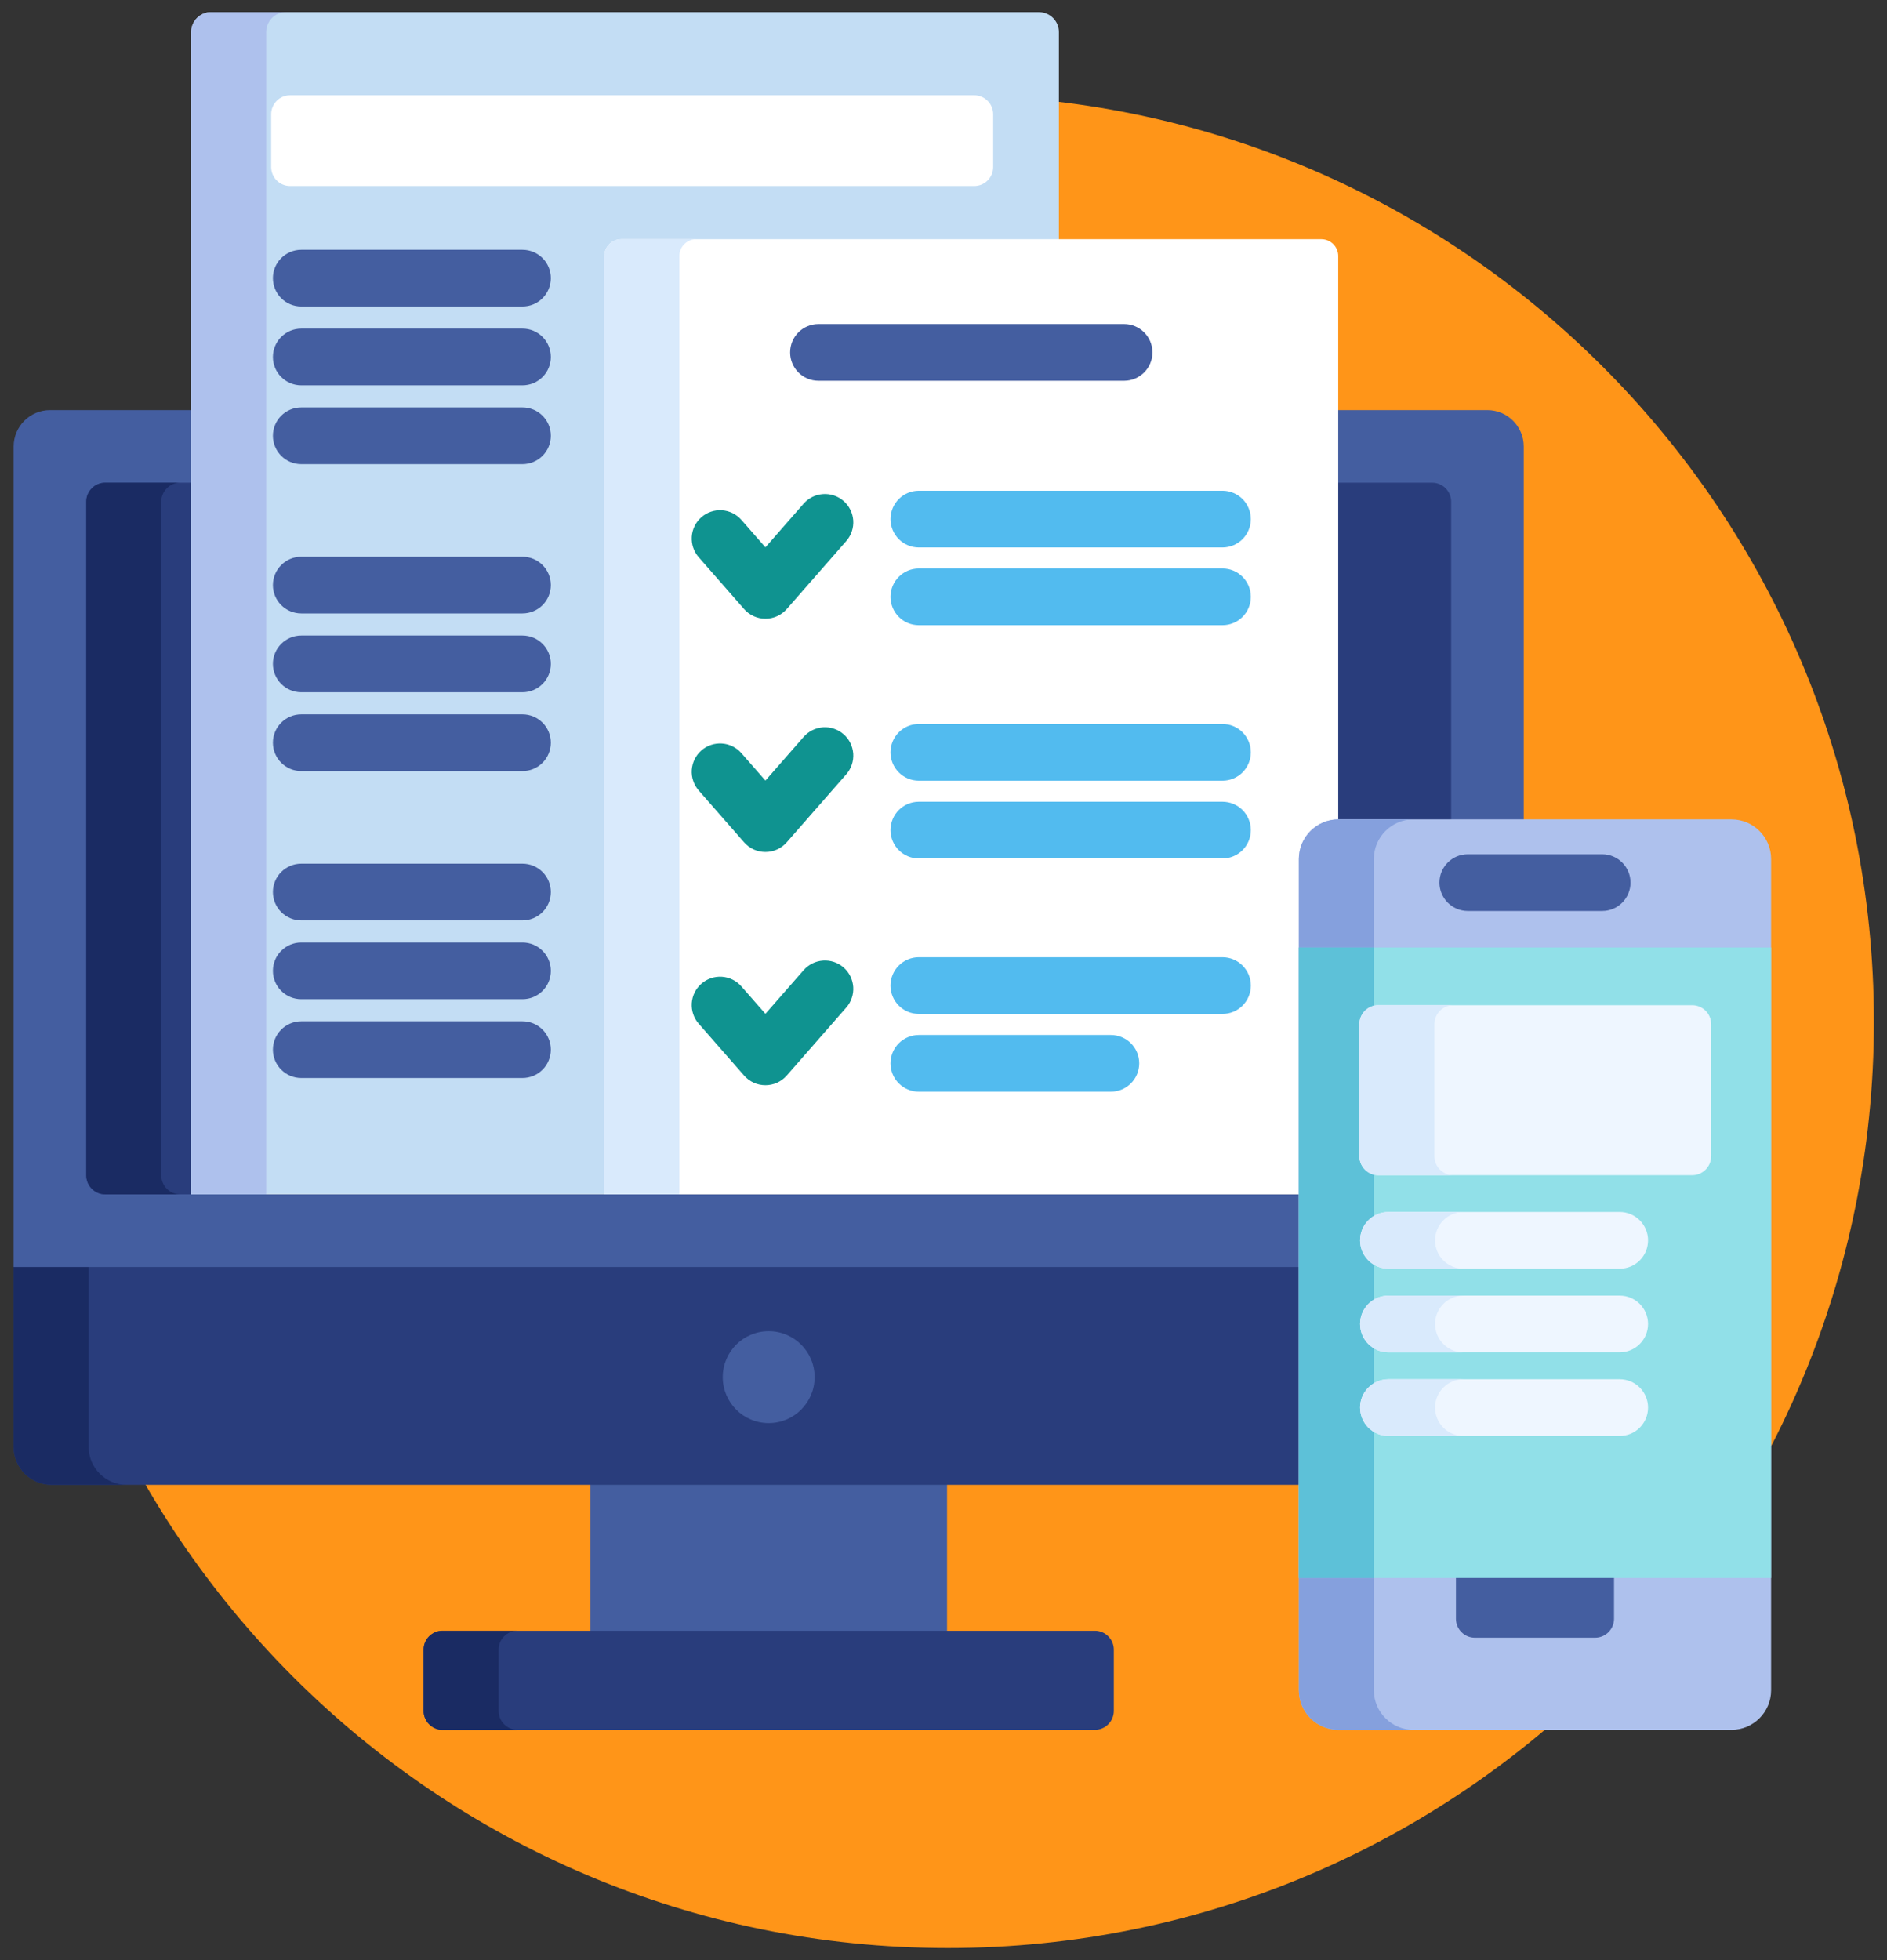 <svg xmlns="http://www.w3.org/2000/svg" width="78" height="81" viewBox="0 0 78 81" fill="none"><rect x="0" y="0" width="78" height="81" fill="#333333" stroke="none"/><path d="M39.178 80.5C60.32 80.5 77.459 63.361 77.459 42.219C77.459 21.077 60.32 3.938 39.178 3.938C18.036 3.938 0.896 21.077 0.896 42.219C0.896 63.361 18.036 80.5 39.178 80.5Z" fill="#FF9518"></path><path d="M24.404 61.203H39.147V67.545H24.404V61.203Z" fill="#445EA0"></path><path d="M46.04 70.703C46.04 71.132 45.688 71.484 45.259 71.484H18.291C17.861 71.484 17.51 71.132 17.51 70.703V68.17C17.51 67.74 17.861 67.389 18.291 67.389H45.259C45.688 67.389 46.04 67.74 46.04 68.17L46.04 70.703Z" fill="#293D7C"></path><path d="M20.61 70.703V68.17C20.61 67.74 20.962 67.389 21.391 67.389H18.291C17.861 67.389 17.51 67.74 17.51 68.17V70.703C17.51 71.132 17.861 71.484 18.291 71.484H21.391C20.962 71.484 20.61 71.132 20.61 70.703Z" fill="#1A2B63"></path><path d="M53.844 52.201H0.564V59.798C0.564 60.657 1.268 61.36 2.127 61.36H53.843V52.201H53.844Z" fill="#293D7C"></path><path d="M3.665 59.798V52.201H0.564V59.798C0.564 60.657 1.268 61.36 2.127 61.36H5.227C4.368 61.36 3.665 60.657 3.665 59.798Z" fill="#1A2B63"></path><path d="M61.483 16.947H55.237V34.018C54.428 34.022 53.77 34.683 53.77 35.495V49.357H7.981V16.947H2.065C1.24 16.947 0.564 17.622 0.564 18.448V52.358H53.843V35.495C53.843 34.681 54.506 34.018 55.321 34.018H62.984V18.447C62.984 17.622 62.309 16.947 61.483 16.947Z" fill="#445EA0"></path><path d="M7.982 19.947H4.348C3.918 19.947 3.566 20.299 3.566 20.729V48.575C3.566 49.005 3.918 49.356 4.348 49.356H7.982L7.982 19.947ZM59.203 19.947H55.238V34.022C55.266 34.02 55.294 34.017 55.322 34.017H59.984V20.729C59.984 20.299 59.632 19.947 59.203 19.947Z" fill="#293D7C"></path><path d="M6.667 48.575V20.729C6.667 20.299 7.018 19.947 7.448 19.947H4.348C3.918 19.947 3.566 20.299 3.566 20.729V48.575C3.566 49.005 3.918 49.356 4.348 49.356H7.448C7.018 49.356 6.667 49.005 6.667 48.575Z" fill="#1A2B63"></path><path d="M31.774 58.808C32.823 58.808 33.673 57.957 33.673 56.909C33.673 55.86 32.823 55.01 31.774 55.01C30.725 55.01 29.875 55.86 29.875 56.909C29.875 57.957 30.725 58.808 31.774 58.808Z" fill="#445EA0"></path><path d="M25.135 10.736C25.136 10.552 25.209 10.376 25.34 10.245C25.47 10.115 25.647 10.041 25.831 10.041H43.77V1.323C43.77 0.87 43.399 0.5 42.947 0.5H8.725C8.273 0.5 7.902 0.87 7.902 1.323V49.356H25.135V10.736Z" fill="#C3DDF4"></path><path d="M11.825 0.5H8.725C8.273 0.5 7.902 0.87 7.902 1.323V49.356H11.003V1.323C11.003 0.87 11.373 0.5 11.825 0.5Z" fill="#AEC1ED"></path><path d="M53.844 35.495C53.844 34.682 54.504 34.021 55.316 34.018V10.58C55.316 10.396 55.242 10.219 55.112 10.089C54.982 9.959 54.805 9.885 54.621 9.885H25.676C25.492 9.885 25.315 9.959 25.185 10.089C25.055 10.219 24.981 10.396 24.98 10.58V49.356H53.844V35.495H53.844Z" fill="white"></path><path d="M28.777 9.885H25.676C25.492 9.885 25.315 9.959 25.185 10.089C25.055 10.219 24.981 10.396 24.98 10.58V49.356H28.081V10.58C28.081 10.396 28.155 10.219 28.285 10.089C28.416 9.959 28.592 9.885 28.777 9.885Z" fill="#D9EAFC"></path><path d="M31.639 25.569C31.472 25.569 31.306 25.533 31.154 25.464C31.002 25.395 30.867 25.295 30.757 25.169L28.882 23.027C28.677 22.794 28.574 22.488 28.594 22.178C28.615 21.868 28.758 21.578 28.992 21.374C29.226 21.169 29.531 21.066 29.841 21.086C30.151 21.107 30.441 21.25 30.645 21.483L31.639 22.618L33.218 20.814C33.319 20.698 33.442 20.604 33.58 20.535C33.718 20.467 33.868 20.427 34.022 20.417C34.175 20.406 34.329 20.427 34.475 20.476C34.621 20.525 34.755 20.603 34.871 20.704C34.987 20.806 35.082 20.929 35.15 21.067C35.218 21.205 35.258 21.355 35.269 21.508C35.279 21.662 35.259 21.816 35.209 21.962C35.16 22.108 35.082 22.242 34.981 22.358L32.52 25.169C32.41 25.295 32.275 25.395 32.123 25.464C31.971 25.533 31.805 25.569 31.639 25.569Z" fill="#0F9390"></path><path d="M50.532 22.623H37.98C37.333 22.623 36.809 22.099 36.809 21.451C36.809 20.804 37.333 20.279 37.98 20.279H50.532C50.842 20.279 51.14 20.403 51.36 20.622C51.58 20.842 51.703 21.14 51.703 21.451C51.703 21.762 51.58 22.06 51.36 22.28C51.14 22.5 50.842 22.623 50.532 22.623ZM50.532 25.836H37.98C37.333 25.836 36.809 25.311 36.809 24.664C36.809 24.017 37.333 23.492 37.98 23.492H50.532C51.179 23.492 51.703 24.017 51.703 24.664C51.703 25.311 51.179 25.836 50.532 25.836Z" fill="#52BBEF"></path><path d="M31.639 35.207C31.472 35.207 31.306 35.172 31.154 35.103C31.002 35.034 30.867 34.933 30.757 34.807L28.882 32.666C28.781 32.55 28.703 32.416 28.654 32.27C28.604 32.124 28.584 31.97 28.594 31.816C28.605 31.663 28.645 31.513 28.713 31.375C28.781 31.237 28.876 31.114 28.992 31.012C29.108 30.911 29.242 30.833 29.388 30.784C29.534 30.735 29.688 30.715 29.841 30.725C29.995 30.735 30.145 30.775 30.283 30.843C30.421 30.912 30.544 31.006 30.645 31.122L31.639 32.257L33.218 30.453C33.319 30.337 33.442 30.242 33.58 30.174C33.718 30.106 33.868 30.066 34.022 30.055C34.175 30.045 34.329 30.065 34.475 30.115C34.621 30.164 34.755 30.241 34.871 30.343C34.987 30.444 35.082 30.567 35.15 30.705C35.218 30.843 35.258 30.994 35.269 31.147C35.279 31.301 35.259 31.455 35.209 31.6C35.16 31.746 35.082 31.881 34.981 31.997L32.52 34.807C32.41 34.933 32.275 35.034 32.123 35.103C31.971 35.172 31.805 35.207 31.639 35.207Z" fill="#0F9390"></path><path d="M50.532 32.262H37.98C37.333 32.262 36.809 31.737 36.809 31.09C36.809 30.442 37.333 29.918 37.98 29.918H50.532C51.179 29.918 51.703 30.442 51.703 31.09C51.703 31.737 51.179 32.262 50.532 32.262ZM50.532 35.475H37.98C37.333 35.475 36.809 34.95 36.809 34.303C36.809 33.656 37.333 33.131 37.98 33.131H50.532C50.842 33.131 51.14 33.254 51.36 33.474C51.58 33.694 51.703 33.992 51.703 34.303C51.703 34.614 51.58 34.912 51.36 35.132C51.14 35.351 50.842 35.475 50.532 35.475Z" fill="#52BBEF"></path><path d="M31.639 44.846C31.472 44.846 31.306 44.81 31.154 44.742C31.002 44.672 30.867 44.572 30.757 44.446L28.882 42.304C28.677 42.071 28.574 41.765 28.594 41.455C28.615 41.145 28.758 40.856 28.992 40.651C29.226 40.446 29.531 40.343 29.841 40.363C30.151 40.384 30.441 40.527 30.645 40.761L31.639 41.895L33.218 40.091C33.422 39.858 33.712 39.715 34.022 39.694C34.332 39.673 34.637 39.777 34.871 39.981C34.987 40.083 35.082 40.206 35.15 40.344C35.218 40.482 35.258 40.632 35.269 40.786C35.279 40.939 35.259 41.093 35.209 41.239C35.16 41.385 35.082 41.52 34.981 41.635L32.52 44.446C32.41 44.572 32.275 44.672 32.123 44.742C31.971 44.81 31.805 44.846 31.639 44.846Z" fill="#0F9390"></path><path d="M50.532 41.9H37.981C37.333 41.9 36.809 41.376 36.809 40.728C36.809 40.081 37.333 39.557 37.981 39.557H50.532C50.843 39.557 51.141 39.68 51.36 39.9C51.58 40.12 51.704 40.418 51.704 40.728C51.704 41.039 51.58 41.337 51.36 41.557C51.141 41.777 50.843 41.9 50.532 41.9ZM45.918 45.113H37.98C37.333 45.113 36.809 44.589 36.809 43.941C36.809 43.294 37.333 42.77 37.98 42.77H45.918C46.565 42.77 47.09 43.294 47.09 43.941C47.09 44.589 46.565 45.113 45.918 45.113Z" fill="#52BBEF"></path><path d="M21.597 12.666H12.453C11.806 12.666 11.281 12.142 11.281 11.494C11.281 10.847 11.806 10.322 12.453 10.322H21.597C21.751 10.322 21.904 10.353 22.046 10.412C22.188 10.47 22.317 10.557 22.426 10.666C22.535 10.774 22.621 10.904 22.68 11.046C22.739 11.188 22.769 11.34 22.769 11.494C22.769 11.648 22.739 11.8 22.68 11.943C22.621 12.085 22.535 12.214 22.426 12.323C22.317 12.432 22.188 12.518 22.046 12.577C21.903 12.636 21.751 12.666 21.597 12.666ZM21.597 15.923H12.453C11.806 15.923 11.281 15.398 11.281 14.751C11.281 14.104 11.806 13.579 12.453 13.579H21.597C21.751 13.579 21.904 13.609 22.046 13.668C22.188 13.727 22.317 13.813 22.426 13.922C22.535 14.031 22.621 14.16 22.68 14.303C22.739 14.445 22.769 14.597 22.769 14.751C22.769 14.905 22.739 15.057 22.68 15.199C22.621 15.342 22.535 15.471 22.426 15.58C22.317 15.688 22.188 15.775 22.046 15.834C21.903 15.892 21.751 15.923 21.597 15.923ZM21.597 19.18H12.453C11.806 19.18 11.281 18.655 11.281 18.008C11.281 17.36 11.806 16.836 12.453 16.836H21.597C21.751 16.836 21.904 16.866 22.046 16.925C22.188 16.984 22.317 17.07 22.426 17.179C22.535 17.288 22.621 17.417 22.68 17.559C22.739 17.701 22.769 17.854 22.769 18.008C22.769 18.162 22.739 18.314 22.68 18.456C22.621 18.598 22.535 18.727 22.426 18.836C22.317 18.945 22.188 19.031 22.046 19.09C21.903 19.149 21.751 19.18 21.597 19.18ZM21.597 25.35H12.453C11.806 25.35 11.281 24.826 11.281 24.178C11.281 23.531 11.806 23.006 12.453 23.006H21.597C21.751 23.006 21.904 23.037 22.046 23.096C22.188 23.154 22.317 23.241 22.426 23.35C22.535 23.458 22.621 23.588 22.68 23.73C22.739 23.872 22.769 24.024 22.769 24.178C22.769 24.332 22.739 24.485 22.68 24.627C22.621 24.769 22.535 24.898 22.426 25.007C22.317 25.116 22.188 25.202 22.046 25.261C21.903 25.32 21.751 25.35 21.597 25.35ZM21.597 28.607H12.453C11.806 28.607 11.281 28.082 11.281 27.435C11.281 26.788 11.806 26.263 12.453 26.263H21.597C21.751 26.263 21.904 26.294 22.046 26.352C22.188 26.411 22.317 26.498 22.426 26.607C22.535 26.715 22.621 26.845 22.68 26.987C22.739 27.129 22.769 27.281 22.769 27.435C22.769 27.589 22.739 27.741 22.68 27.884C22.621 28.026 22.535 28.155 22.426 28.264C22.317 28.373 22.188 28.459 22.046 28.518C21.903 28.577 21.751 28.607 21.597 28.607ZM21.597 31.864H12.453C11.806 31.864 11.281 31.339 11.281 30.692C11.281 30.045 11.806 29.52 12.453 29.52H21.597C21.751 29.52 21.904 29.55 22.046 29.609C22.188 29.668 22.317 29.755 22.426 29.863C22.535 29.972 22.621 30.101 22.68 30.244C22.739 30.386 22.769 30.538 22.769 30.692C22.769 30.846 22.739 30.998 22.68 31.14C22.621 31.283 22.535 31.412 22.426 31.521C22.317 31.63 22.188 31.716 22.046 31.775C21.903 31.834 21.751 31.864 21.597 31.864ZM21.597 38.035H12.453C11.806 38.035 11.281 37.51 11.281 36.863C11.281 36.215 11.806 35.691 12.453 35.691H21.597C21.751 35.691 21.904 35.721 22.046 35.78C22.188 35.839 22.317 35.925 22.426 36.034C22.535 36.143 22.621 36.272 22.68 36.414C22.739 36.556 22.769 36.709 22.769 36.863C22.769 37.017 22.739 37.169 22.68 37.311C22.621 37.453 22.535 37.583 22.426 37.691C22.317 37.8 22.188 37.886 22.046 37.945C21.903 38.004 21.751 38.035 21.597 38.035ZM21.597 41.291H12.453C11.806 41.291 11.281 40.767 11.281 40.119C11.281 39.472 11.806 38.947 12.453 38.947H21.597C21.751 38.947 21.904 38.978 22.046 39.036C22.188 39.095 22.317 39.182 22.426 39.291C22.535 39.399 22.621 39.529 22.68 39.671C22.739 39.813 22.769 39.965 22.769 40.119C22.769 40.273 22.739 40.425 22.68 40.568C22.621 40.71 22.535 40.839 22.426 40.948C22.317 41.057 22.188 41.143 22.046 41.202C21.903 41.261 21.751 41.291 21.597 41.291ZM21.597 44.548H12.453C11.806 44.548 11.281 44.023 11.281 43.376C11.281 42.728 11.806 42.204 12.453 42.204H21.597C21.751 42.204 21.904 42.234 22.046 42.293C22.188 42.352 22.317 42.438 22.426 42.547C22.535 42.656 22.621 42.785 22.68 42.928C22.739 43.07 22.769 43.222 22.769 43.376C22.769 43.53 22.739 43.682 22.68 43.824C22.621 43.967 22.535 44.096 22.426 44.205C22.317 44.313 22.188 44.4 22.046 44.459C21.903 44.517 21.751 44.548 21.597 44.548ZM46.465 15.735H33.832C33.184 15.735 32.66 15.21 32.66 14.563C32.66 13.915 33.184 13.391 33.832 13.391H46.465C47.112 13.391 47.637 13.915 47.637 14.563C47.637 15.21 47.112 15.735 46.465 15.735Z" fill="#445EA0"></path><path d="M73.21 69.851C73.21 70.749 72.474 71.484 71.576 71.484H55.321C54.423 71.484 53.688 70.749 53.688 69.851V35.495C53.688 34.596 54.423 33.861 55.321 33.861H71.576C72.474 33.861 73.21 34.596 73.21 35.495V69.851Z" fill="#AEC1ED"></path><path d="M56.788 69.851V35.495C56.788 34.596 57.523 33.861 58.422 33.861H55.321C54.423 33.861 53.688 34.596 53.688 35.495V69.851C53.688 70.749 54.423 71.484 55.321 71.484H58.422C57.523 71.484 56.788 70.749 56.788 69.851Z" fill="#85A0DD"></path><path d="M60.182 65.055V66.896C60.182 67.326 60.533 67.677 60.963 67.677H65.935C66.365 67.677 66.717 67.326 66.717 66.896V65.055H60.182Z" fill="#445EA0"></path><path d="M53.688 39.154H73.209V65.21H53.688V39.154Z" fill="#91E0E8"></path><path d="M53.688 39.154H56.788V65.21H53.688V39.154Z" fill="#5DC1D8"></path><path d="M66.227 37.645H60.672C60.025 37.645 59.5 37.12 59.5 36.473C59.5 35.825 60.025 35.301 60.672 35.301H66.227C66.874 35.301 67.398 35.825 67.398 36.473C67.398 37.12 66.874 37.645 66.227 37.645Z" fill="#445EA0"></path><path d="M70.732 47.782C70.732 48.212 70.38 48.564 69.951 48.564H56.973C56.543 48.564 56.191 48.212 56.191 47.782V42.32C56.191 41.891 56.543 41.539 56.973 41.539H69.951C70.38 41.539 70.732 41.891 70.732 42.32V47.782ZM66.951 52.428H57.391C56.743 52.428 56.219 51.904 56.219 51.256C56.219 50.609 56.743 50.084 57.391 50.084H66.951C67.262 50.084 67.56 50.208 67.78 50.428C68 50.648 68.123 50.946 68.123 51.256C68.123 51.567 68 51.865 67.78 52.085C67.56 52.305 67.262 52.428 66.951 52.428ZM66.951 55.884H57.391C56.743 55.884 56.219 55.359 56.219 54.712C56.219 54.065 56.743 53.54 57.391 53.54H66.951C67.598 53.54 68.123 54.065 68.123 54.712C68.123 55.359 67.598 55.884 66.951 55.884ZM66.951 59.339H57.391C57.08 59.339 56.782 59.216 56.562 58.996C56.342 58.776 56.219 58.478 56.219 58.167C56.219 57.856 56.342 57.558 56.562 57.339C56.782 57.119 57.08 56.995 57.391 56.995H66.951C67.262 56.995 67.56 57.119 67.78 57.339C68 57.558 68.123 57.856 68.123 58.167C68.123 58.478 68 58.776 67.78 58.996C67.56 59.216 67.262 59.339 66.951 59.339Z" fill="#EEF6FF"></path><path d="M59.292 47.782V42.32C59.292 41.891 59.643 41.539 60.073 41.539H56.973C56.543 41.539 56.191 41.891 56.191 42.32V47.782C56.191 48.212 56.543 48.564 56.973 48.564H60.073C59.643 48.564 59.292 48.212 59.292 47.782ZM59.319 51.256C59.319 50.946 59.442 50.648 59.662 50.428C59.882 50.208 60.18 50.084 60.491 50.084H57.391C56.743 50.084 56.219 50.609 56.219 51.256C56.219 51.904 56.743 52.428 57.391 52.428H60.491C60.18 52.428 59.882 52.305 59.662 52.085C59.442 51.865 59.319 51.567 59.319 51.256ZM59.319 54.712C59.319 54.401 59.442 54.103 59.662 53.883C59.882 53.663 60.18 53.54 60.491 53.54H57.391C56.743 53.54 56.219 54.065 56.219 54.712C56.219 55.359 56.743 55.884 57.391 55.884H60.491C60.18 55.884 59.882 55.76 59.662 55.541C59.442 55.321 59.319 55.023 59.319 54.712ZM59.319 58.167C59.319 57.856 59.442 57.558 59.662 57.339C59.882 57.119 60.18 56.995 60.491 56.995H57.391C57.08 56.995 56.782 57.119 56.562 57.339C56.342 57.558 56.219 57.856 56.219 58.167C56.219 58.478 56.342 58.776 56.562 58.996C56.782 59.216 57.08 59.339 57.391 59.339H60.491C60.18 59.339 59.882 59.216 59.662 58.996C59.442 58.776 59.319 58.478 59.319 58.167Z" fill="#D9EAFC"></path><path d="M41.053 6.906C41.053 7.336 40.701 7.688 40.272 7.688H11.99C11.56 7.688 11.209 7.336 11.209 6.906V4.719C11.209 4.289 11.56 3.938 11.99 3.938H40.272C40.701 3.938 41.053 4.289 41.053 4.719V6.906Z" fill="white"></path></svg>